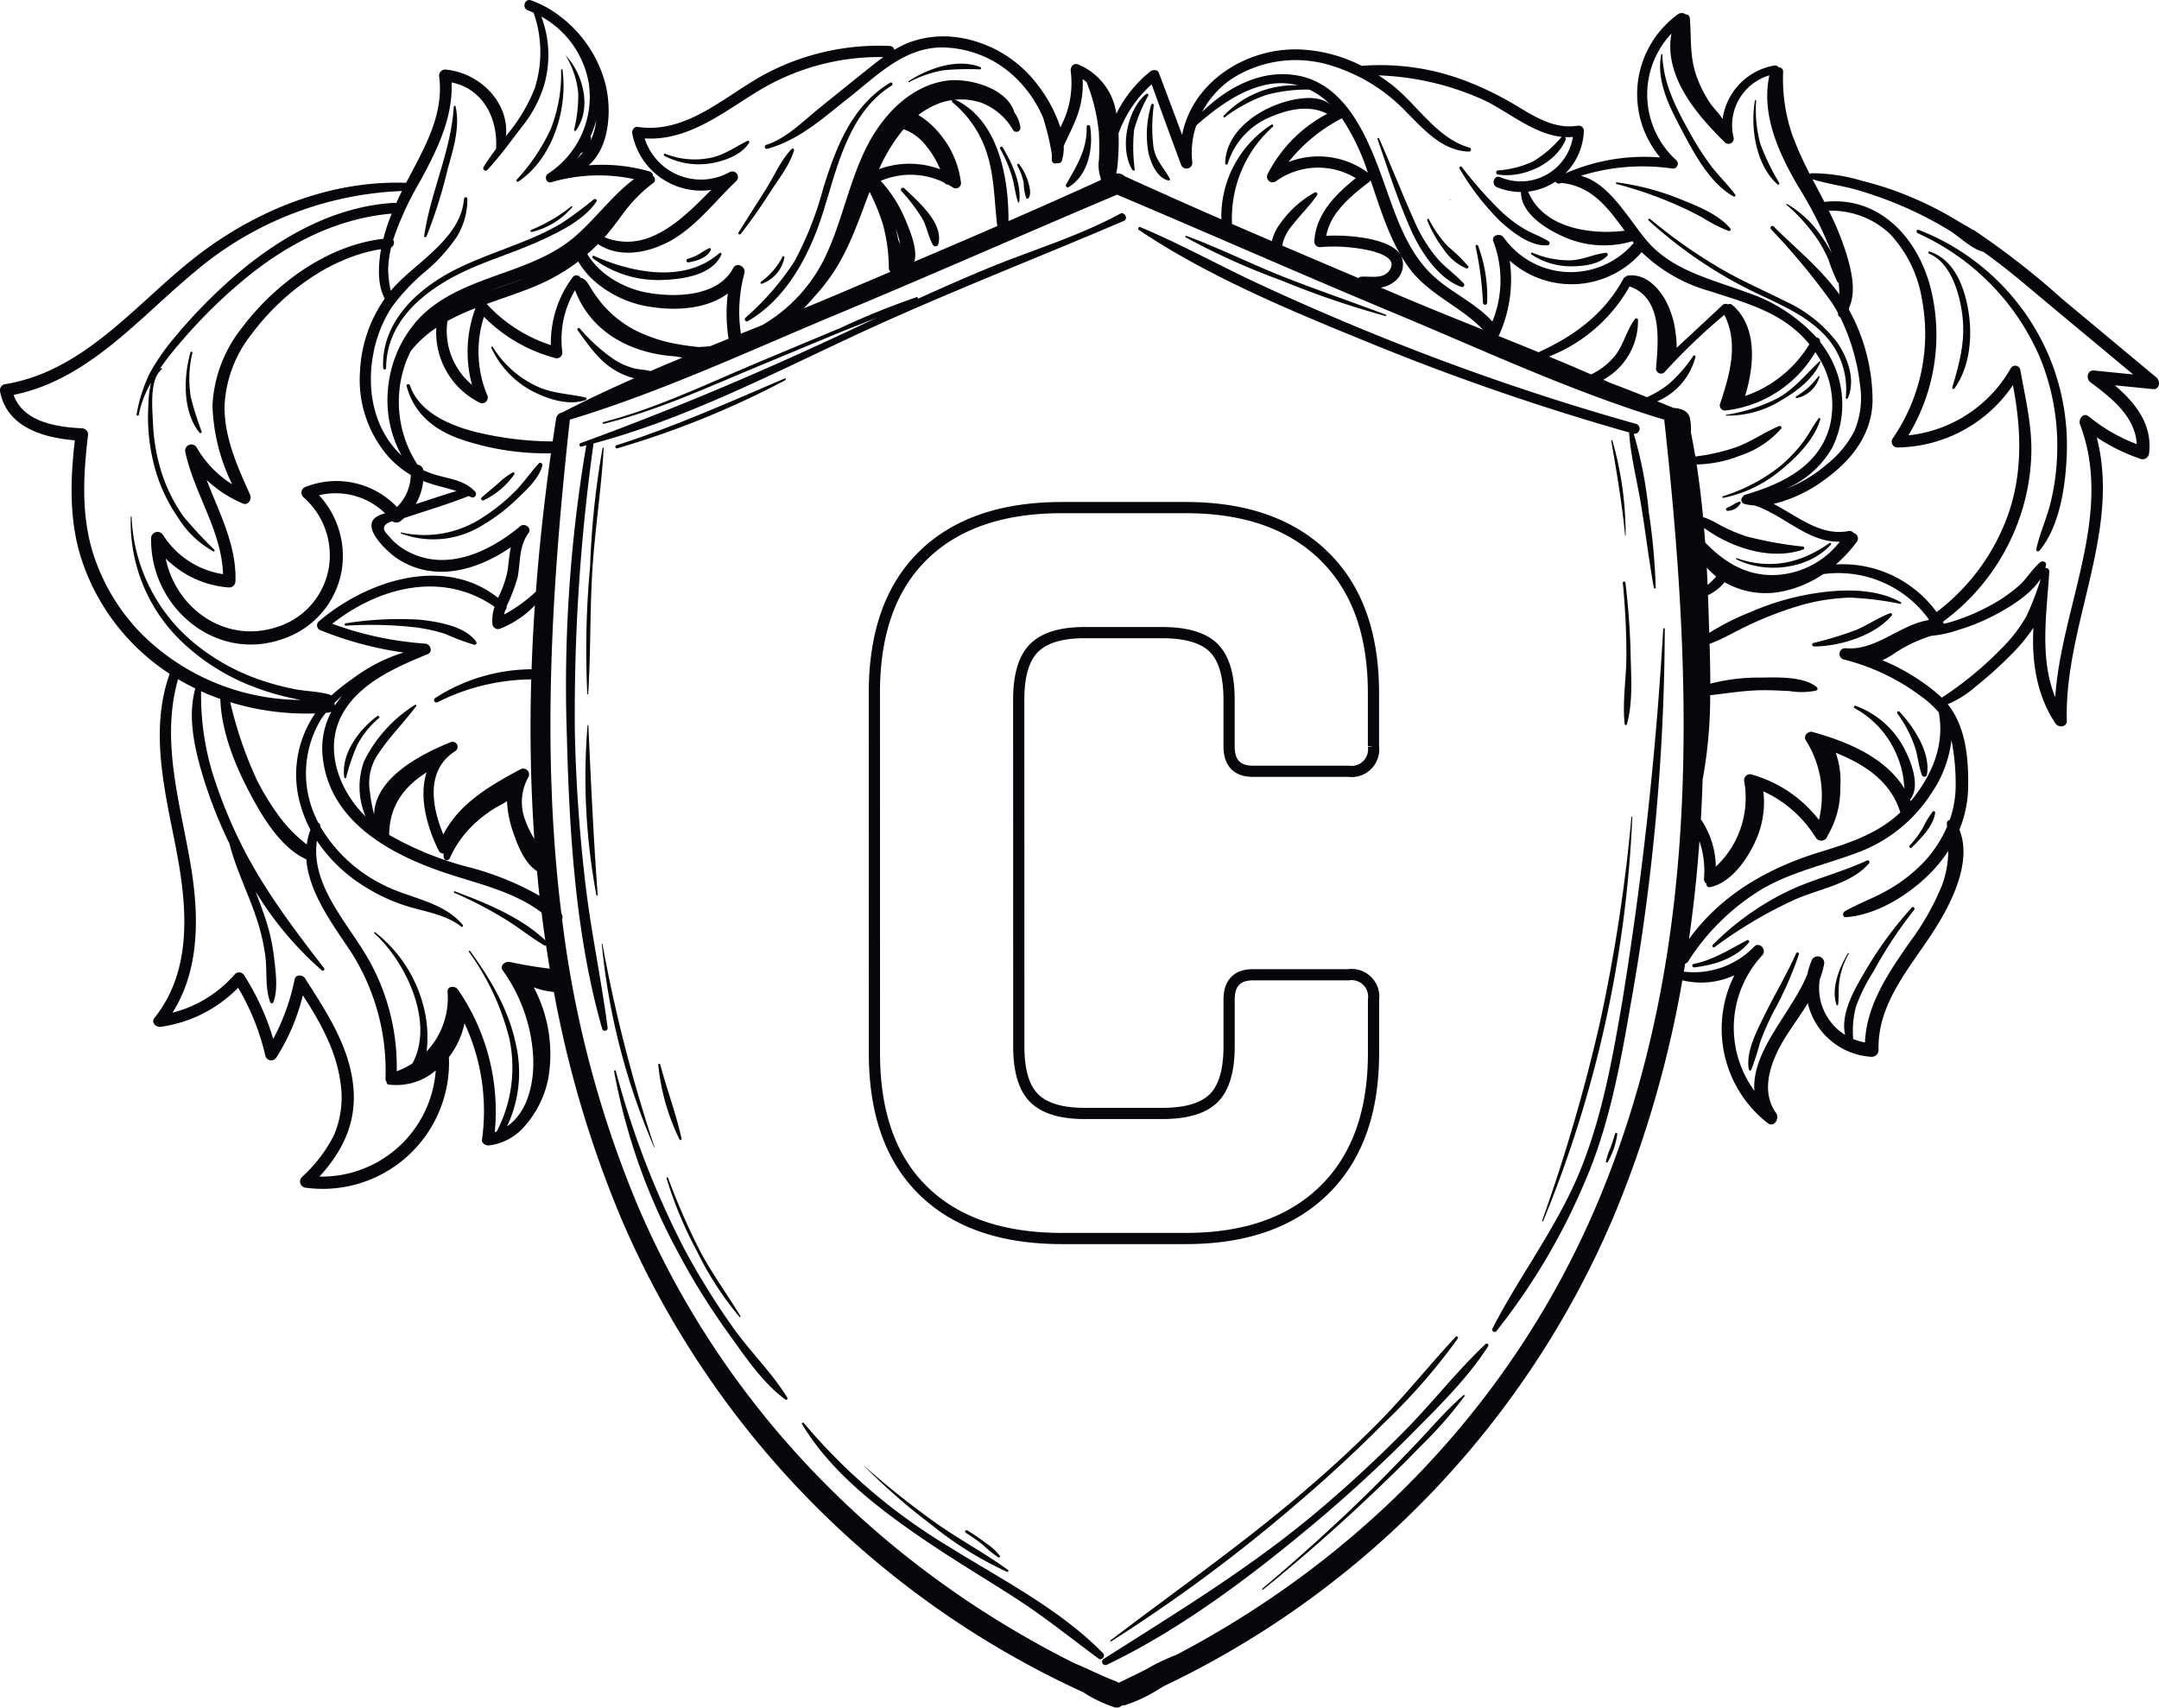 <?xml version="1.0" encoding="UTF-8"?> <svg xmlns="http://www.w3.org/2000/svg" width="260.216" height="205.831" viewBox="0 0 260.216 205.831"> <g id="Сгруппировать_2937" data-name="Сгруппировать 2937" transform="translate(-3033 1036.398)"> <path id="Контур_200" data-name="Контур 200" d="M16.682.015C11.613,2.774,5.949,4.432.627,6.636c-2.809,1.164-5.59,2.39-8.357,3.65.109-.068.044-.263-.091-.223a89.973,89.973,0,0,0-9.042,3.65q-4.872,2.044-9.746,4.077c-6.214,2.6-12.447,5.646-18.985,7.341a.1.1,0,0,0,.048.2c6.363-1.556,12.328-4.313,18.356-6.819l9.492-3.948c1.661-.691,3.374-1.331,5.066-2.016q-1.414.662-2.828,1.327C-26.28,18.969-37.084,23.57-48.322,27.655c-.253.092-.177.485.1.419.192-.047.383-.1.573-.149a173.166,173.166,0,0,0-2.34,35.1c.295,11.592,1.044,24.043,4.254,35.235a.336.336,0,0,0,.653-.156c-.751-5.769-1.981-11.459-2.664-17.244q-1.078-9.141-1.283-18.356A234.887,234.887,0,0,1-46.78,27.741a.368.368,0,0,0,0-.04c10.655-2.83,20.845-8.033,30.761-12.68C-5.11,9.906,6.073,5.612,17.14.876c.572-.245.1-1.165-.459-.861" transform="translate(3151.313 -1010.647)" fill="#06060b"></path> <path id="Контур_201" data-name="Контур 201" d="M5.219,9.865C3.4,6.9.793,4.371-1.239,1.532a88.774,88.774,0,0,1-6.026-9.72,106.181,106.181,0,0,1-8.2-21.341.1.1,0,0,0-.2.048,73.285,73.285,0,0,0,7.641,21.7A83.009,83.009,0,0,0-1.972,1.987c2.016,2.81,4.148,6.029,6.95,8.1a.171.171,0,0,0,.241-.224" transform="translate(3122.682 -877.779)" fill="#06060b"></path> <path id="Контур_202" data-name="Контур 202" d="M9.074,6.951C3.917,1.667-3.188-1.956-9.4-5.827A69.79,69.79,0,0,1-27.012-20.821a.126.126,0,0,0-.2.144C-23.528-14.544-17.373-10-11.524-6.083-8.23-3.877-4.824-1.849-1.492.3c3.5,2.258,6.685,4.83,10.026,7.3.389.288.873-.307.54-.648" transform="translate(3156.873 -844.068)" fill="#06060b"></path> <path id="Контур_203" data-name="Контур 203" d="M11.549.014c-3.5,3.3-6.5,7.186-9.9,10.611-3.525,3.554-7.214,6.951-11.068,10.147-7.886,6.539-16.436,11.707-25.04,17.188a.4.4,0,0,0,.379.711c8.945-4.3,17.294-10.607,24.88-16.949Q-3.253,16.748,2.226,11.25C5.591,7.856,9.268,4.315,11.863.275a.207.207,0,0,0-.313-.261" transform="translate(3200.503 -874.404)" fill="#06060b"></path> <path id="Контур_204" data-name="Контур 204" d="M5.149.022a434.963,434.963,0,0,1-4.917,44.8c-1.165,6.81-2.384,13.707-4.952,20.151-2.774,6.965-7.293,12.749-10.694,19.342a.291.291,0,0,0,.492.311A77.143,77.143,0,0,0-4.311,66.707c2.972-6.85,4.3-14.259,5.565-21.577A259.932,259.932,0,0,0,5.337.027.094.094,0,0,0,5.149.022" transform="translate(3228.311 -960.609)" fill="#06060b"></path> <path id="Контур_205" data-name="Контур 205" d="M15.376,8.584A50.217,50.217,0,0,0,13.562-.847a.609.609,0,0,0,.3-1.176,297.27,297.27,0,0,1-30.5-10.394c-5.181-2.092-10.314-4.3-15.375-6.669-4.646-2.177-9.162-4.682-13.9-6.662-.207-.087-.332.231-.159.347,8.665,5.819,18.948,10,28.592,13.928A293.6,293.6,0,0,0,13-1c.2,2.912.965,5.829,1.441,8.706.552,3.336.94,6.7,1.548,10.028a.113.113,0,0,0,.221-.024,75.407,75.407,0,0,0-.835-9.13" transform="translate(3216.346 -983.273)" fill="#06060b"></path> <path id="Контур_206" data-name="Контур 206" d="M.5.012A102.037,102.037,0,0,0-1,14.248a110.209,110.209,0,0,0-.339,15.385.053.053,0,0,0,.107,0c.319-4.932.195-9.894.5-14.833S.355,4.965.633.033C.637-.042.517-.064.5.012" transform="translate(3105.124 -982.397)" fill="#06060b"></path> <path id="Контур_207" data-name="Контур 207" d="M.09.012a.049.049,0,0,0-.1,0A77.082,77.082,0,0,0,1.055,20.44c.016.088.165.076.159-.016C.71,13.61.4,6.836.09.012" transform="translate(3103.823 -948.955)" fill="#06060b"></path> <path id="Контур_208" data-name="Контур 208" d="M.033.012A.067.067,0,0,0-.1.043c.66,3.8,1.292,7.562,1.672,11.408,0,.039.063.044.063,0A40.975,40.975,0,0,0,.033.012" transform="translate(3227.299 -983.305)" fill="#06060b"></path> <path id="Контур_209" data-name="Контур 209" d="M.02.007C.012-.037-.064-.03-.06.015A81.2,81.2,0,0,0,6.267,24.541c.011.023.049.008.041-.016A178.576,178.576,0,0,1,.02.007" transform="translate(3105.591 -922.613)" fill="#06060b"></path> <path id="Контур_210" data-name="Контур 210" d="M2.259,4.229C1.359,3.009.24,1.956-.673.738A34.791,34.791,0,0,1-3.215-3.239C-4.851-6.18-6.416-9.182-6.5-12.62c0-.073-.12-.1-.136-.021-.657,3.252,1.1,6.537,2.584,9.33C-2.609-.586-.729,2.909,2.06,4.467a.157.157,0,0,0,.2-.239" transform="translate(3239.861 -1017.195)" fill="#06060b"></path> <path id="Контур_211" data-name="Контур 211" d="M.78,2.5A27.711,27.711,0,0,1-1.5-2.2a15.469,15.469,0,0,1-.508-5.212c.005-.081-.129-.107-.144-.024-.572,3.248.1,7.785,2.709,10.1A.139.139,0,0,0,.78,2.5" transform="translate(3246.67 -1016.845)" fill="#06060b"></path> <path id="Контур_212" data-name="Контур 212" d="M3.444,1.387C1.978-.382-.755-1.4-2.841-2.247a31.507,31.507,0,0,0-7.394-1.916c-.111-.017-.14.168-.032.195A48.276,48.276,0,0,1-3.3-1.566C-2.135-1.067-.987-.5.132.1A17.044,17.044,0,0,0,3.253,1.693a.188.188,0,0,0,.191-.305" transform="translate(3238.099 -1010.252)" fill="#06060b"></path> <path id="Контур_213" data-name="Контур 213" d="M5.681,3.716A16.285,16.285,0,0,0-.573-1.221C-3.256-2.582-6.009-3.759-8.6-5.3a61.923,61.923,0,0,1-8.219-5.818c-.125-.105-.316.061-.191.177A53.93,53.93,0,0,0-3.222-1.806C-.711-.617,1.942.6,3.932,2.588a9.535,9.535,0,0,1,2.821,7.829c-.012.161.208.173.263.043.94-2.241-.024-4.862-1.335-6.743" transform="translate(3248.71 -998.88)" fill="#06060b"></path> <path id="Контур_214" data-name="Контур 214" d="M2.9.012C2.189.954,1.678,2.027.953,2.965a17.906,17.906,0,0,1-2.7,2.81A21.171,21.171,0,0,1-8.636,9.389a.1.1,0,0,0,.045.193A15.6,15.6,0,0,0-1.623,6.219C.249,4.711,2.45,2.486,3.112.11A.118.118,0,0,0,2.9.012" transform="translate(3249.281 -985.967)" fill="#06060b"></path> <path id="Контур_215" data-name="Контур 215" d="M0,0C-.014,0-.015.028,0,.028A.014.014,0,0,0,0,0" transform="translate(3243.615 -968.03)" fill="#06060b"></path> <path id="Контур_216" data-name="Контур 216" d="M2.822.006C-.643,2.449-4.295,3.264-8.385,1.834c-.068-.024-.119.083-.053.117C-4.937,3.773.229,3.2,2.971.216c.092-.1-.02-.3-.149-.211" transform="translate(3250.692 -970.95)" fill="#06060b"></path> <path id="Контур_217" data-name="Контур 217" d="M.4,0A2.52,2.52,0,0,0-.327.351c-.256.143-.521.272-.784.4-.209.1-.065.375.135.353A1.805,1.805,0,0,0,.554.159.126.126,0,0,0,.4,0" transform="translate(3242.245 -975.926)" fill="#06060b"></path> <path id="Контур_218" data-name="Контур 218" d="M2.828,0C1.157,1.565-.111,3.231-2.135,4.4A20.626,20.626,0,0,1-8.45,6.449a.048.048,0,0,0,.009.095,12.171,12.171,0,0,0,6.69-1.87C.077,3.613,2.116,2.084,2.941.075,2.968.01,2.876-.04,2.828,0" transform="translate(3249.475 -992.843)" fill="#06060b"></path> <path id="Контур_219" data-name="Контур 219" d="M.684.007A13.417,13.417,0,0,1-.532,1.355,11.1,11.1,0,0,1-2,2.418a.118.118,0,0,0,.083.217A3.676,3.676,0,0,0,.809.065.07.07,0,0,0,.684.007" transform="translate(3251.492 -991.045)" fill="#06060b"></path> <path id="Контур_220" data-name="Контур 220" d="M64.958,11.371Q59.227,6.6,53.5,1.818a95.1,95.1,0,0,0-10.539-8.2.857.857,0,0,0-.2-.088c-.6-.373-1.216-.7-1.705-1a42.272,42.272,0,0,0-5.565-2.854,39.383,39.383,0,0,0-5.971-1.994,21.117,21.117,0,0,0-6.113-.925.349.349,0,0,0-.224.095,40.884,40.884,0,0,1-2.062-4.578,20.728,20.728,0,0,1-1.152-7.766A.5.5,0,0,0,19.444-26a.568.568,0,0,0-.551-.227,7.605,7.605,0,0,0-6.221,6.449c-.421-.7-1.059-1.265-1.524-1.952a14.281,14.281,0,0,1-1.632-3.258c-.825-2.35-.6-4.569-.792-6.982a.5.5,0,0,0-.507-.425.783.783,0,0,0-.88-.043A11.88,11.88,0,0,0,5.152-15.144a23.616,23.616,0,0,0-11.42,1.916,7.685,7.685,0,0,0,2.22-5.12.628.628,0,0,0-.763-.62c-2.656.407-4.861-.915-7.055-2.228A38.547,38.547,0,0,0-17.6-24.1a28.872,28.872,0,0,0-13.227-2.09,18.122,18.122,0,0,0-7.517-1.978c-6.553-.2-12.908,4.012-14.125,10.3q-1.392-3.742-2.806-7.478c-.16-.423-.729-.4-1.019-.172a14.865,14.865,0,0,0-4.1,5.113,7.566,7.566,0,0,0-4.642-5.969c-.528-.192-.928.335-.863.809a11.243,11.243,0,0,1-.985,6.254q-.124.278-.251.553a17.44,17.44,0,0,0-2.92-5.364,14.734,14.734,0,0,0-9.176-5.456,12.041,12.041,0,0,0-6.121.564,11.542,11.542,0,0,0-1.792.887.629.629,0,0,0-.607-.461,29.215,29.215,0,0,0-14.98,3.392c-4.841,2.6-9.412,7.251-15.36,6.366-.439-.065-.721.435-.651.8a8.446,8.446,0,0,0,9.523,6.79c-3.557,3.589-7.679,7.747-12.863,5.717.868-.987,1.633-2.048,2.418-3.105a17.6,17.6,0,0,1,3.51-3.485.5.5,0,0,0-.076-.783.626.626,0,0,0-.465-.576A20.757,20.757,0,0,0-124-14.2c2.612-2.22,2.8-6.955,1.981-9.958a14.971,14.971,0,0,0-5.334-7.933,12.352,12.352,0,0,0-3.592-1.993c-.772-.271-1.128.929-.368,1.212.229.085.455.179.677.277a14.291,14.291,0,0,1,.119,9.17,20.662,20.662,0,0,1-3.445,5.689c.389-4.069-3.2-7.658-7.325-8.007a.731.731,0,0,0-.721.888c.585,4.682-1.9,8.75-3.989,12.764-8.77-.305-17.386,3.032-24.382,8.186-7.721,5.689-13.975,14.489-24.019,16.1a.74.74,0,0,0-.54.877c.839,4.3,5.184,5.562,9.011,5.877-.545,4.7-.7,9.526.728,14.1a26.129,26.129,0,0,0,5.975,10.116A26.509,26.509,0,0,0-174.5,47.1c-2.429,6.83-.595,14.037.739,20.894,1.347,6.918,2.122,14.717-2.584,20.6-.424.528.221,1.129.753,1.055a16.2,16.2,0,0,0,9.348-4.712,28.832,28.832,0,0,1,3.281,8.206.731.731,0,0,0,1.315.22,24.954,24.954,0,0,0,3.2-7.511c2.076,3.18,3.976,6.586,4.516,10.375a11.638,11.638,0,0,1-.8,6.561,17.641,17.641,0,0,1-3.825,4.968.753.753,0,0,0,.485,1.289A15.227,15.227,0,0,0-140.839,93.3a9.951,9.951,0,0,0,1.878-4.086,24.978,24.978,0,0,1,2.109,14.011c-.067.5.473.767.879.713a6.692,6.692,0,0,0,4.072-2.105,12.249,12.249,0,0,0,3.025-5.9,17.236,17.236,0,0,0-1.735-11.043,9.153,9.153,0,0,0,2.342.549.53.53,0,0,0,.08,0,131.865,131.865,0,0,0,8.073,27.206,110.5,110.5,0,0,0,55.5,57.107,1.019,1.019,0,0,0,.132.044,16.708,16.708,0,0,0,3.746,1.839.97.97,0,0,0,1.057-.211.768.768,0,0,0,.356-.02,17.888,17.888,0,0,0,4.008-1.893c.207-.124.427-.253.647-.389A110.54,110.54,0,0,0-.513,112.643a132.554,132.554,0,0,0,8.334-28.6,9.566,9.566,0,0,0,6.273-.612,14.4,14.4,0,0,0,4,17.813c.779.612,1.488-.553,1.015-1.217-2.08-2.918-.38-6.794,1.333-9.44.821-1.269,1.715-2.5,2.5-3.788a8.383,8.383,0,0,0,7.689,6.463.824.824,0,0,0,.839-.8C31.308,87,35.017,82.807,37.849,78.5c2.156-3.278,5.013-8.557,3.364-12.618a13.985,13.985,0,0,0,1.051-5.006c.071-3.533-.249-7.354-2.461-10.122a12.052,12.052,0,0,0,3.342-2.1A48.49,48.49,0,0,0,47.828,44.4a21.712,21.712,0,0,0,2.308-2.849c-.228,4.054.385,8.135,2.654,11.526.368.549,1.391.472,1.369-.323-.317-11.5,6.569-22.765,3.605-34.164A22.58,22.58,0,0,0,63.092,21.2a.77.77,0,0,0,.98-.707c.425-3.474-1.661-6.067-4.126-8.173l4.585.457c.84.084.939-.983.428-1.408M6.676-13.8a.592.592,0,0,0,.447-.985,10.7,10.7,0,0,1-.613-15.3c-.945,5.066,2.946,9.7,6.434,13.116A.626.626,0,0,0,14-17.539a6.265,6.265,0,0,1,4.306-7.5c-.985,4.706,1.057,9.2,3.4,13.259a48.394,48.394,0,0,1,4.128,8.17,17.956,17.956,0,0,0-1.189-1.94,12.78,12.78,0,0,0-4.206-3.992c-.057-.032-.131.043-.077.092a21.4,21.4,0,0,1,3.874,4.357,17.511,17.511,0,0,1,1.193,2.248A22.651,22.651,0,0,0,26.522-.113a.126.126,0,0,0,.131.06,14.182,14.182,0,0,1,.095,1.417c-2.2-3.085-5.257-5.523-7.909-8.19a.235.235,0,0,0-.344.319A81.346,81.346,0,0,1,25.83,2.344c.271.412.524.841.763,1.283a.459.459,0,0,0,.264.5,24.938,24.938,0,0,1,2.376,8.125,10.314,10.314,0,0,1-.655,5.526,12.25,12.25,0,0,1-3.356,4.072A16.675,16.675,0,0,1,20.8,24.6c-.156.065-.312.123-.468.176a11.751,11.751,0,0,0,5.545-4.914,11.838,11.838,0,0,0-.647-11.619,14.161,14.161,0,0,0-.809-1.163.474.474,0,0,0-.437-.539,19.819,19.819,0,0,0-8.43-5.434C11.475-.416,6.892-1.449,3.838-4.778,1.584-7.238-.81-12.029-4.41-12.933A24.909,24.909,0,0,1,6.676-13.8M33.726,19.811A17.049,17.049,0,0,0,47.665,12.3c1,5.2,1.207,10.491-.569,15.564a25.414,25.414,0,0,1-8.63,11.787A14.045,14.045,0,0,0,26.33,33.909a16.58,16.58,0,0,0,2.522-2.732.665.665,0,0,0-.385-1.049.6.6,0,0,0-.6-.245c-3.362.657-6.1-1.741-9.051-3.268a17.134,17.134,0,0,0,6.231-2.974c3.174-2.314,5.585-5.337,5.7-9.4A22.858,22.858,0,0,0,27.891,3.187c.031-.127.057-.252.084-.379,0-.009.011-.016.015-.025.825-1.989.128-4.641-.488-6.606a34.2,34.2,0,0,0-2.029-4.9,10.275,10.275,0,0,1,7.37,2.794A15.032,15.032,0,0,1,36.715,2.05a22.217,22.217,0,0,1-3.558,16.7.7.7,0,0,0,.569,1.065M27.235,45.355a26.276,26.276,0,0,1,9.6,4.629,11.993,11.993,0,0,1,1.892,1.763c.736,4-.831,7.591-3.377,10.7-.025-.064-.053-.127-.08-.189l.005,0c1.392-1.724-.068-5.134-1.039-6.749a10.8,10.8,0,0,0-5.545-4.561.157.157,0,0,0-.128.281A11.4,11.4,0,0,1,33.35,56.2a11.687,11.687,0,0,1,1.065,3.185c.088.491.113,1.036.187,1.564-2.3-3.784-6.909-5.681-11.08-6.842-.544-.151-1.164.465-.821,1a12.473,12.473,0,0,1,1.583,9.6,15.574,15.574,0,0,0-8.117-5.477.712.712,0,0,0-.889.836,11.339,11.339,0,0,1-3.425,10.274,10.374,10.374,0,0,0-1.8-5.7q.138-2.392.213-4.789a56.315,56.315,0,0,0,.912-10.178c2.058-.225,4.085-.569,6.171-.6,1.136-.016,2.265.047,3.4.105a8.815,8.815,0,0,0,3.181-.055A.243.243,0,0,0,24,48.683c-1.584-1.289-4.7-1.156-6.611-1.136a23.917,23.917,0,0,0-6.2.732c0-1.613-.039-3.218-.085-4.8,1.584-.557,3.093-1.5,4.61-2.2a44.07,44.07,0,0,1,6.071-2.353,23.886,23.886,0,0,1,6.242-1.011,36.948,36.948,0,0,1,6.062.749c.108.016.151-.151.061-.2-3.465-1.954-8.4-1.543-12.143-.741a31.6,31.6,0,0,0-6.027,1.954,29.312,29.312,0,0,0-4.918,2.488c-.031-.953-.061-1.9-.089-2.822-.017-.576-.041-1.155-.063-1.733l.025-.008a5.653,5.653,0,0,0,1.978-1.551,9.915,9.915,0,0,0,6.351,1.221A13.522,13.522,0,0,0,24.8,35.076,13.469,13.469,0,0,1,37.507,40.5a.534.534,0,0,0-.019.121c-3.532.587-6.351,3.74-10.035,3.386a.691.691,0,0,0-.219,1.347M9.138,8.777a17.435,17.435,0,0,1-2.9,3.342A11.868,11.868,0,0,1,3.553,13.75C2.1,13.166.64,12.586-.821,12.049c-.3-.135-.595-.265-.893-.4A8.054,8.054,0,0,0,2.471,4.4c-.02-.188-.272-.181-.363-.061C1.143,5.617.771,7.281-.174,8.6a8.414,8.414,0,0,1-3,2.41Q-5.7,9.905-8.252,8.85A19.16,19.16,0,0,0,1.459.4c4,1.387,3.469,6.5,3.188,9.9a.607.607,0,0,0,1.009.457,72.731,72.731,0,0,1,7.226-6.929c1.753,3.426.657,7.23-.523,10.743a.621.621,0,0,0,.728.776A14.441,14.441,0,0,0,23.846,8.328a10.972,10.972,0,0,1,1.826,8.566c-1.127,5.05-5.722,7.286-10.27,8.614a.511.511,0,0,0-.293.247.5.5,0,0,0,.224.871,6.505,6.505,0,0,0,1.223.181c3.552,1.2,6.41,4.453,10.24,4.366a10.4,10.4,0,0,1-8.13,4.021c-3.358,0-5.874-1.657-8.089-3.916-.041-.588-.092-1.177-.141-1.765,3.322,2.412,8.047,3.956,11.94,2.6a.183.183,0,0,0-.037-.36,44.393,44.393,0,0,1-6.849-1.24,20.319,20.319,0,0,1-3.338-1.465,9.952,9.952,0,0,0-1.833-.844c-.2-2.124-.453-4.241-.78-6.343a15.058,15.058,0,0,0,5.246-1.067,11.34,11.34,0,0,0,4.953-3.258c.133-.183-.1-.369-.275-.3-1.817.772-3.4,1.925-5.292,2.59A23.9,23.9,0,0,1,9.386,20.9c-.164-.975-.34-1.946-.537-2.913a5.978,5.978,0,0,0-.145-1.82c-.235-.785-1.081-1.064-1.934-1.12q-.982-.4-1.974-.8A7.967,7.967,0,0,0,9.4,8.9a.149.149,0,0,0-.267-.123M-12.981-2.707a11.175,11.175,0,0,0,15.9-1.024A19.208,19.208,0,0,0,11.174.979C14.871,2.194,18.728,3.2,21.7,5.871a13.656,13.656,0,0,1,1.431,1.5,14.616,14.616,0,0,1-7.75,6.235c1.108-3.572,1.547-8.357-1.565-10.992a.439.439,0,0,0-.5-.043.551.551,0,0,0-.636.064C10.835,4.356,8.991,6.088,7.13,7.8a9.312,9.312,0,0,0-.112-1.705A11.146,11.146,0,0,0,5.849,2.179c-.9-1.693-2.6-3.425-4.682-3.064a.254.254,0,0,0-.181.124.461.461,0,0,0-.256.209C-1.572,3.721-5.233,6.386-9.51,8.332q-2.41-.99-4.829-1.961a.867.867,0,0,0,.112-.187,16.31,16.31,0,0,0,1.245-8.891M11.9,35.364a7.435,7.435,0,0,1-1.036,1.012c-.031-.695-.067-1.389-.1-2.085A8.41,8.41,0,0,0,11.9,35.364M9.881,67.281a11.031,11.031,0,0,1,.549,4.53.678.678,0,0,0,.312.591.33.33,0,0,0,.393.407c2.357-.429,4.269-3.029,5.254-5.042a11.313,11.313,0,0,0,1.2-6.5,14.514,14.514,0,0,1,6.3,5.554.779.779,0,0,0,1.413-.139c.009-.025.016-.051.025-.076A10.99,10.99,0,0,0,26.855,60.7a9.971,9.971,0,0,0-.545-4.09c3.378,1.377,6.5,3.308,7.725,7.015a.859.859,0,0,0,.072.163c-2.7,2.568-6.133,3.7-9.723,4.8-6.267,1.916-11.942,5.178-15.767,10.49q.844-5.867,1.264-11.8M.869-6.312c-4.218.513-9.835-.344-11.636-4.716a7.519,7.519,0,0,0,3.308-1.216.427.427,0,0,0,.557.215l.132-.053c3.744.4,5.643,3.053,7.639,5.77m-47.4-18.282a14.273,14.273,0,0,1,11.308-1.836,20.971,20.971,0,0,1,9.751,5.778c2.137,2.134,4.322,4.7,7.581,4.8a.244.244,0,0,0,.077-.475c-3.984-1.108-6.33-5.253-9.49-7.667-.481-.368-.981-.715-1.492-1.044a33.457,33.457,0,0,1,12.683,2.968c2.95,1.411,6.015,4.1,9.4,4.442a.251.251,0,0,0-.041.028,13.867,13.867,0,0,1-3.37,2.906,11.8,11.8,0,0,1-4.308,1.111.253.253,0,0,0-.015.485c3.018.524,6.986-1.272,8.2-4.182a.265.265,0,0,0-.1-.321,6.646,6.646,0,0,0,.976-.023,6.356,6.356,0,0,1-8.769,4.852c-.764-.305-1.127.913-.372,1.22a7.647,7.647,0,0,0,2.885.571c-.027,2.545,2.936,4.4,4.973,5.314a11.879,11.879,0,0,0,8.463.613l.157.2A9.924,9.924,0,0,1-13.711-5.5c-.391-.564-1.529-.313-1.247.472a13.18,13.18,0,0,1-.117,9.658c-2.172-2.4-5.309-3.608-7.579-5.937-2.446-2.509-3.737-5.883-4.893-9.128-2.121-5.959-4.806-14.483-12.446-14.744-3.85-.132-7.362,1.914-10.067,4.548a11.184,11.184,0,0,1,3.528-3.964M-26.065-3.257c-.652-1.275-2.578-1.8-3.836-2.077A21.673,21.673,0,0,0-35.1-5.7c.515-2.825,3-4.813,5.177-6.5a.549.549,0,0,0,.163-.209c.028.081.056.164.084.244,1.219,3.546,2.3,7.239,4.541,10.306,2.37,3.249,6.245,4.658,8.933,7.479-3.468-1.395-6.929-2.788-10.34-4.238q-.99-.422-1.982-.841a3.533,3.533,0,0,0,1.639-.721,2.565,2.565,0,0,0,.825-3.074m-4.013-10.055A10.019,10.019,0,0,0-39.644-14.6a19.839,19.839,0,0,1,6.435-5.264,26.748,26.748,0,0,1,3.13,6.55m-30.148-1.183a27.666,27.666,0,0,0,.092-3.541,14.486,14.486,0,0,1,3.993-5.917q1.754,4.858,3.549,9.7a.7.7,0,0,0,1.351-.321,10.142,10.142,0,0,1,.48-4.43c3.293-2.922,7.789-6.031,12.251-4.832a11.675,11.675,0,0,0-8.955,3.676c-.073.083.016.252.124.175a18.57,18.57,0,0,1,4.952-2.676,18.8,18.8,0,0,1,5.245-.665,8.356,8.356,0,0,1,.749.4,9.807,9.807,0,0,1,1.805,1.421c-1.731-1.512-5.2-.576-7.051.225-2.758,1.191-5.589,3.608-5.635,6.843a.157.157,0,0,0,.305.049A8.921,8.921,0,0,1-41.98-19.96c2.292-1,4.789-1.568,7-.448a16.8,16.8,0,0,0-7.169,7.241.678.678,0,0,0,1.028.856,8.74,8.74,0,0,1,9.583-.34c-2.453,1.97-4.812,4.313-5,7.627a.677.677,0,0,0,.655.689A20.127,20.127,0,0,1-29.6-3.87c1.035.3,3.138.927,2.093,2.377-.741,1.028-2.269.659-3.333.713a.625.625,0,0,0-.395.168q-4.58-1.944-9.151-3.9c.019-.139.039-.283.076-.443a5.86,5.86,0,0,1,1.245-2.169c.923-1.179,2.032-2.249,2.868-3.488a.223.223,0,0,0-.291-.315,12.541,12.541,0,0,0-4.2,3.813,5.494,5.494,0,0,0-.961,2.056q-2.4-1.034-4.806-2.07a14.792,14.792,0,0,1,4.928-11.727c.123-.113-.025-.337-.175-.245A13.163,13.163,0,0,0-47.739-7.687q-5.851-2.554-11.659-5.2a1.188,1.188,0,0,0-.916-.328.9.9,0,0,0-.1,0,8.841,8.841,0,0,0,.192-1.281M-114.309-5c3.23-1.745,5.469-4.81,8.093-7.29A.679.679,0,0,0-107-13.384a7.11,7.11,0,0,1-10.247-4.058c5.109.328,9.274-2.992,13.44-5.563a28.192,28.192,0,0,1,15.324-4.241c-.661.48-1.3.992-1.936,1.5q-2.922,2.338-5.827,4.693c-1.912,1.548-3.946,3.629-6.335,4.382-.3.095-.2.567.115.481,3.856-1.06,6.7-3.689,9.783-6.117,3.336-2.626,6.6-6.015,11.122-6.1a12.957,12.957,0,0,1,9.691,4.348,14.432,14.432,0,0,1,2.641,4.113,30.764,30.764,0,0,1,1.064,4.462,5.07,5.07,0,0,0,0,.7.4.4,0,0,0,.6.316.488.488,0,0,0,.624-.345,5.318,5.318,0,0,0,.2-1.7c.529-1.207,1.151-2.369,1.613-3.612a11.123,11.123,0,0,0,.669-4.46,4.508,4.508,0,0,1,.479.368,22.219,22.219,0,0,1,1.479,6.094c.056,1.044.053,2.092.017,3.136a5.035,5.035,0,0,0,.228,2.422c-.017.053-.033.105-.052.159q-5.523,2.516-11.091,4.934c.04-5.237-1.22-12.206-6.427-14.637a7.839,7.839,0,0,1,3.05.333,7.441,7.441,0,0,1,3.918,3.3.484.484,0,0,0,.893-.339,4.131,4.131,0,0,0-.732-1.781c-.871-2.924-5.451-4.145-8.054-3.816-4.29.54-7.6,3.946-9.535,7.6-2.382,4.5-3.156,9.632-5.45,14.161a19.043,19.043,0,0,1-7.331,7.709l-2.58,1.037a17.575,17.575,0,0,1,.425-7.29c.212-.783-.941-1.4-1.353-.62-1.76,3.326-6.538,3.538-9.79,3.057a11.883,11.883,0,0,1-5.4-2.158,10.108,10.108,0,0,1-1.972-1.948c-.163-.211-.295-.427-.429-.628.447-.385.875-.793,1.291-1.215,2.564,1.713,5.967,1.1,8.555-.3M-85.82-7.632A16.142,16.142,0,0,0-88.8-12.326a9.211,9.211,0,0,1,7.65.205.6.6,0,0,0,.479.251c.2.113.4.231.595.36a.635.635,0,0,0,.945-.675,11.325,11.325,0,0,0-2.829-6.133,9.631,9.631,0,0,0-2.3-1.946,9.394,9.394,0,0,1,2.641-1.453,7.4,7.4,0,0,1,1.433-.339.2.2,0,0,0,.025.256,13.032,13.032,0,0,1,4.2,6.266c.887,2.837.853,5.743,1.213,8.657q-4.992,2.168-10,4.293c.464-1.451-.568-3.826-1.068-5.048m-.617,3c-.064-.157-.129-.313-.2-.461a.225.225,0,0,0-.044-.06c-.083-.468-.181-.936-.3-1.4a15.287,15.287,0,0,1,.543,1.921m-1.187,3.268L-94.082,1.38q-1.988.844-4,1.664c.4-.4.785-.823,1.153-1.259A24.5,24.5,0,0,0-94.878-.738C-92.669-3.854-91.493-7.471-90.137-11a25.352,25.352,0,0,1,1.571,3.808,20.356,20.356,0,0,1,.747,5.346.7.7,0,0,0,.2.484m-1.383-12.371a20.689,20.689,0,0,1,2.96-4.818,5.92,5.92,0,0,1,2.724,2.014,11.134,11.134,0,0,1,1.684,2.817,10.588,10.588,0,0,0-7.367-.013m-36.309,19.44c1.3,1.764,2.494,3.6,4.418,4.756a8.536,8.536,0,0,0,2.38,1.005c-2.933,1.3-5.83,2.657-8.663,4.12a.887.887,0,0,0-.744.743q-.214,1.374-.415,2.753a40.368,40.368,0,0,1-9.426-1.175c-3.028-.8-6.675-2.336-7.773-5.571-.083-.244-.467-.164-.4.093.893,3.3,3.285,5.248,6.445,6.366a31.9,31.9,0,0,0,10.946,1.717c-.775,5.5-1.392,11.071-1.813,16.673a18.431,18.431,0,0,1-3.825,2.758c.033-.172.079-.341.128-.511a.547.547,0,0,0,.164-.488,21.477,21.477,0,0,0,1.348-3.549c.316-1.8.149-3.717,1.288-5.254.46-.623-.455-1.288-1-.833-3.617,3.01-8.637,5.43-13.26,3.184a7.557,7.557,0,0,1-2.465-1.877c-.428-.5-1.091-1.029-.389-1.588a2.24,2.24,0,0,1,.705-.329.822.822,0,0,0,1.02-.035c.147-.112.287-.231.423-.351,2.592-.863,5.232-1.648,7.773-2.65.079.039.156.077.233.12a.423.423,0,0,0,.535-.641c-1.18-1.3-2.873-1.517-4.489-1.957a11.057,11.057,0,0,1-1.752-.64.8.8,0,0,0-.7-.656,13.847,13.847,0,0,1-1.74-11.332,12.316,12.316,0,0,1,.937-2.39,13.356,13.356,0,0,1,3.061-2.782,9.458,9.458,0,0,0,5.178,9,.681.681,0,0,0,.956-.888,13.688,13.688,0,0,1-.391-9.438,18.9,18.9,0,0,0,8.589,4.973.68.68,0,0,0,.847-.8A11.6,11.6,0,0,1-125.638.848c1.938,5.178,6.886,7.659,12.107,7.985q.418.076.837.143-1.94.806-3.868,1.635c-.641-.187-1.325-.177-1.984-.344a8.334,8.334,0,0,1-2.564-1.187,21.464,21.464,0,0,1-3.952-3.61c-.153-.171-.384.061-.255.236m-19.6,45.125a16.778,16.778,0,0,0-6.149,6.8,9.042,9.042,0,0,0,.183,6.659c-.127-.124-.252-.249-.375-.379-3.053-3.225-4.7-8.174-2.269-12.235,2.157-3.6,6.425-5.424,10.14-6.957.661-.273.313-1.219-.3-1.263a40.437,40.437,0,0,1-11.216-2.394c5.713-4.465,13.3-6.393,19.568-2.046a5.03,5.03,0,0,0-.265,2.008.683.683,0,0,0,.987.611,11.741,11.741,0,0,0,4.13-2.794q-.262,3.846-.393,7.707a21.68,21.68,0,0,0-11.616,3.464.291.291,0,0,0,.273.513,25.543,25.543,0,0,1,11.3-2.757c-.18,6.414-.073,12.841.376,19.232a11.873,11.873,0,0,1-1.153-2.409,6.117,6.117,0,0,1,.421-5.016.7.7,0,0,0-.912-.983c-3.65,1.944-7.43,4.128-9.323,7.869-1.419-3.388-2.134-7.775,1.416-10.031a.611.611,0,0,0-.575-1.077c-3.624,1.46-9.086,4.318-9.186,8.7a18.079,18.079,0,0,1-.509-2.776,6.137,6.137,0,0,1,.989-4.5c1.356-2.088,3.125-3.806,4.594-5.791.065-.088-.051-.205-.143-.153m-9.712-.228c.3-.3.609-.6.932-.876a11.359,11.359,0,0,0-.9,1.211.9.9,0,0,0-.035-.335m6.6,15.833c.039-3.442,1.809-5.763,4.509-7.462-.959,2.968.049,6.6,1.463,9.44a.6.6,0,0,0,.587.337,3.041,3.041,0,0,0,.007.427.384.384,0,0,0,.747.121,12.652,12.652,0,0,1,3.165-4.316,15.742,15.742,0,0,1,2.118-1.609c.528-.336,1.111-.576,1.605-.944a13.052,13.052,0,0,0,.739,3.756c.54,1.575,1.368,3.694,2.8,4.644a.445.445,0,0,0,.075.04c.091.992.188,1.985.3,2.976a35.043,35.043,0,0,0-8.762-3.508,38.811,38.811,0,0,1-9.361-3.83c0-.024.007-.047.007-.072m-10.391-40.68a9.3,9.3,0,0,1,3.126,8.478,9.055,9.055,0,0,1-6.334,7.242c-6.235,2.013-12.13-2.325-13.335-8.281a12,12,0,0,0,7.631,3.492.765.765,0,0,0,.775-.736c.148-4.39-1.951-8.225-3.466-12.223a14.541,14.541,0,0,0,4.368,2.84c.64.271,1.1-.531.867-1.055-1.532-3.393-3.149-6.963-3.08-10.767a15.041,15.041,0,0,1,3.257-8.6c3.63-4.885,9.446-9.283,15.6-10.239,0,.007,0,.015-.005.021-.308,1.787-.489,4.257.459,5.929a16.589,16.589,0,0,0-2.986,8.781A14.089,14.089,0,0,0-148,21.069a11.668,11.668,0,0,0,2.562,2.052A5.545,5.545,0,0,1-147.1,26.99a10.089,10.089,0,0,0-11.128-2.38.735.735,0,0,0-.193,1.145m13.58.879a6.919,6.919,0,0,0,.908-2.774c1.315.521,2.684.773,4.01,1.208-1.517.443-3.017.959-4.52,1.439Zm6.787-14.367a8.509,8.509,0,0,1-2.966-7.7,28.569,28.569,0,0,1,3.384-1.552,15.036,15.036,0,0,0-.417,9.252m24.794-4.909a18.141,18.141,0,0,1-5.254-1.74,13.448,13.448,0,0,1-3.852-3.1A17.805,17.805,0,0,1-123.856.4c-.3-.472-.489-.856-1.039-1.024a.183.183,0,0,0-.072,0,.559.559,0,0,0-.967-.071,13.246,13.246,0,0,0-2.62,8.171,18.088,18.088,0,0,1-7.73-4.965c2.082-.757,4.212-1.435,6.19-2.286A23.309,23.309,0,0,0-125.256-2.6,10.06,10.06,0,0,0-122.727.232a13.253,13.253,0,0,0,6.458,2.67c2.988.44,6.591.188,9.044-1.655a19.715,19.715,0,0,0,.088,5.45.019.019,0,0,1,0,.008c-.741.3-1.483.6-2.222.9q-.684.07-1.367.1c-.849-.084-1.7-.192-2.536-.349m-22.9-6.351c1.484-.556,3-1.052,4.481-1.609-.112.044-.223.089-.335.132-1.3.495-2.714.964-4.146,1.477m13.084-20.639a8.684,8.684,0,0,1-.143.869,7.15,7.15,0,0,1-.532,1.56,2.14,2.14,0,0,0,.037-.335.255.255,0,0,0-.055-.163,12.672,12.672,0,0,0,.692-1.932M-144.3-12.3c2.013-3.725,3.961-7.6,3.78-11.89,3.745.753,5.609,4.278,5.359,8.018-.532.711-1.045,1.431-1.5,2.18-.163.268.207.608.436.364,1.5-1.592,2.786-3.4,4.118-5.13a15.109,15.109,0,0,0,2.648-4.806,13.021,13.021,0,0,0-.249-8.567,11.386,11.386,0,0,1,5.717,8,11.061,11.061,0,0,1-4.893,10.935c-.5.32-.255,1.217.389,1.032a20.406,20.406,0,0,1,9.964-.373c-2.581,1.946-4.5,4.594-6.918,6.753-2.954,2.637-6.739,3.789-10.386,5.118-3.226,1.179-6.521,2.573-8.855,5.193a14.383,14.383,0,0,0-3.5,8.335,13.845,13.845,0,0,0,1.64,7.913c-.088-.083-.177-.16-.263-.247-3.06-3.07-3.92-7.555-3.188-11.723a15.588,15.588,0,0,1,2.25-5.87,24.319,24.319,0,0,1,4.178-4.424,20.746,20.746,0,0,0,3.588-3.946,8.567,8.567,0,0,0,1.371-4.71.2.2,0,0,0-.408-.011c-.347,4.47-5.113,7.279-7.951,10.128-.308.308-.6.631-.873.961a13.208,13.208,0,0,1-.319-2.589,12.758,12.758,0,0,1,.359-2.64.665.665,0,0,0,.247-.928A37.574,37.574,0,0,1-144.3-12.3m19.64-3.49a9.282,9.282,0,0,1-.749.8c.18-.229.349-.465.513-.707a1.05,1.05,0,0,0,.236-.089m-53.4,57.884a24.45,24.45,0,0,1-5.762-9.826c-1.349-4.561-1.068-9.334-.507-14a.76.76,0,0,0-.732-.771c-3.1-.144-7.1-.775-8.247-4.028,8.99-1.813,15.059-9.219,21.818-14.82A41.044,41.044,0,0,1-146.5-11.1c-.1.207-.2.412-.3.619q-.2.418-.389.84a.618.618,0,0,0-.256-.036c-7.01.409-13.377,3.917-18.664,8.35a62.16,62.16,0,0,0-7.719,7.785,26.607,26.607,0,0,0-3.058,4.38,18.192,18.192,0,0,0-1.591,4.978c-.036.165.221.24.251.076a12.43,12.43,0,0,1,1.481-3.877,12.828,12.828,0,0,0-.316,2.67,23.227,23.227,0,0,0,.781,7.611,19.772,19.772,0,0,0,2.822,6.015,11.61,11.61,0,0,0,4.237,4.033c.112.051.189-.112.12-.192a53.1,53.1,0,0,1-3.7-3.981,19.314,19.314,0,0,1-2.648-5.268,22.941,22.941,0,0,1-1.063-6.1c-.071-1.748-.436-5.2,1.057-6.419.073-.061-.017-.192-.1-.139-.057.037-.108.079-.16.117a41.191,41.191,0,0,1,2.829-3.573A63.158,63.158,0,0,1-165.753-.25c5.188-4.337,11.214-7.538,18.02-8.127a23.233,23.233,0,0,0-1.009,3.037c-6.751.767-13.049,5.424-17.053,10.734a16.321,16.321,0,0,0-3.541,9.314,22.97,22.97,0,0,0,2.374,9.543,12.672,12.672,0,0,1-4.272-4.425.746.746,0,0,0-1.379.523c1.076,5.025,4.393,9.53,4.545,14.733a10.441,10.441,0,0,1-7.213-4.7.777.777,0,0,0-1.452.343c-.152,8.379,7.877,15.129,16.039,12.107a10.574,10.574,0,0,0,6.927-8.177,10.8,10.8,0,0,0-2.725-9.084,8.54,8.54,0,0,1,7.958,2.178,3.716,3.716,0,0,0-1.077.447c-1.859,1.275,1.4,4.23,2.45,4.94,4.461,3.018,9.692,1.515,13.784-1.3-.2.953-.264,1.948-.413,2.942a13.21,13.21,0,0,1-1.127,3.165c-6.5-5.178-15.871-2.078-21.625,2.857a.629.629,0,0,0,.241,1.051,42.441,42.441,0,0,0,10,2.678,19.94,19.94,0,0,0-6.162,3.166,23.206,23.206,0,0,0-2.548,2.022.431.431,0,0,0-.176-.111c-1.368-.405-2.889-.392-4.293-.671a30.57,30.57,0,0,1-3.977-1.063,25.46,25.46,0,0,1-8.006-4.416,20.75,20.75,0,0,1-7.621-15.3.049.049,0,0,0-.1,0,19.936,19.936,0,0,0,6.933,15.783,25.812,25.812,0,0,0,7.8,4.694,30.035,30.035,0,0,0,4.637,1.383c.349.075.709.153,1.075.229A27.388,27.388,0,0,1-178.065,42.1m19.46,21.2a14.909,14.909,0,0,0,1.069,2.594,8.23,8.23,0,0,0-.435,1.771,17.542,17.542,0,0,1-3.018-2.976,31.7,31.7,0,0,1-2.938-4.669,48.1,48.1,0,0,1-3.269-9.506,31.381,31.381,0,0,0,10.24,1.357,12.99,12.99,0,0,0-1.649,11.428m2.173,44.391c2.706-2.978,4.441-6.346,4.089-10.615-.411-4.988-3.229-9.166-5.834-13.271-.284-.448-1.131-.508-1.26.123a26.1,26.1,0,0,1-2.581,7.182,30.1,30.1,0,0,0-3.489-7.654.71.71,0,0,0-1.1-.185,14.792,14.792,0,0,1-7.557,4.677c3.294-5.148,3.209-11.667,2.242-17.557-1.231-7.493-3.712-15.1-1.563-22.649.677.4,1.373.775,2.081,1.119-.868,3.082-.241,6.458.592,9.479a55.008,55.008,0,0,0,3.413,9.007c.036.075.073.148.109.223.739,2.954,2.192,5.851,3.153,8.687a24.95,24.95,0,0,1,1.177,4.9c.223,1.768-.053,3.814.576,5.5a.209.209,0,0,0,.4.013c.572-1.641.259-3.658.073-5.354a23.408,23.408,0,0,0-1.157-5.036c-.336-.985-.7-1.962-1.065-2.937a40.375,40.375,0,0,0,7.959,9.486.19.19,0,0,0,.279-.257c-3.728-4.845-7.371-9.632-10.082-15.145a57.546,57.546,0,0,1-3.424-8.59,32.465,32.465,0,0,1-1.307-9.639q1.138.514,2.316.931c.121,3.782,1.665,7.727,3.394,11.035,1.541,2.95,3.784,6.857,6.974,8.3.271,3.64,2.661,7.123,4.666,10.1a26.557,26.557,0,0,1,4.873,16.337.634.634,0,0,0,.148.428.235.235,0,0,0,.193.273,7.256,7.256,0,0,0,5.717-1.7,13.791,13.791,0,0,1-14.011,12.8m22.886-25.866c-.512-.112-1.2.451-.815.991a19.681,19.681,0,0,1,3.694,10.722c.092,2.976-.721,6.447-3.162,8.1A15.145,15.145,0,0,0-132.8,91.619c-.875-4.132-3.038-7.731-5.482-11.111-.06-.083-.205.019-.147.1a30.265,30.265,0,0,1,4.878,10.49,16.683,16.683,0,0,1-1.469,11.056.463.463,0,0,0-.033.093c-.087.031-.173.061-.263.089a25.838,25.838,0,0,0-4.446-17.193c-.323-.469-1.3-.443-1.24.293a9.416,9.416,0,0,1-2.524,7.179,14.816,14.816,0,0,0-.284-5.065,16.5,16.5,0,0,0-5.922-9.3c-.072-.059-.173.064-.1.125,3.785,3.412,7.285,10.748,4.6,15.676A8.968,8.968,0,0,1-147.13,95a26.263,26.263,0,0,0-3.688-13.981c-2.54-4.237-6.67-8.611-5.934-13.8a18.6,18.6,0,0,0,5.376,5.28,21.633,21.633,0,0,0,5.49,2.606c2.2.675,4.688,1.007,6.539,2.472.128.1.271-.1.176-.212-2.361-2.858-6.533-3.224-9.692-4.884a17.979,17.979,0,0,1-7.481-6.981.409.409,0,0,0-.239-.451c-.093-.183-.183-.367-.267-.555a12.579,12.579,0,0,1,.575-11.876q.28-.426.591-.821c.1-.007.2-.012.3-.02a.844.844,0,0,0,.381-.125,9.417,9.417,0,0,0-1.024,5.678c.929,7.809,8.487,11.719,15.169,13.9,3.848,1.255,7.942,2.176,11.186,4.644q.206,1.676.449,3.345c-2.969-2.8-7.147-4.5-10.9-5.9-.116-.044-.167.136-.055.181a47.641,47.641,0,0,1,5.779,2.969c1.749,1.023,3.313,2.326,5.045,3.357a.253.253,0,0,0,.224.017q.21,1.4.441,2.794c-1.631-.2-3.248-.465-4.856-.817M-2.333,110.7c-10.024,23.87-28.116,42.74-50.855,54.66a24.016,24.016,0,0,0-3.526,1.684c-1.123.583-2.272,1.121-3.408,1.685a1.2,1.2,0,0,0-.3-.181c-1.665-.621-3.356-1.5-5.077-2.209-23.646-11.851-42.488-31.1-52.794-55.639A129.892,129.892,0,0,1-127.2,76.669a.638.638,0,0,0-.083-.651c-2.429-19.625-1.159-39.731,1.019-59.557,11.031-3.334,21.722-8.343,32.338-12.764,11.248-4.685,22.39-9.615,33.612-14.359C-49.091-5.918-37.95-.988-26.7,3.7c10.616,4.421,21.307,9.43,32.338,12.764C9.121,48.2,10.285,80.654-2.333,110.7M40.255,55.083a27.178,27.178,0,0,1,.505,5.755,12.512,12.512,0,0,1-.712,3.868.436.436,0,0,0-.345.489c.011.107.02.211.029.316a14.811,14.811,0,0,1-3.154,4.633,18.958,18.958,0,0,1-4.342,3.213c-1.584.867-3.306,1.471-4.861,2.389-.287.169-.225.713.161.685,3.754-.267,7.623-2.718,10.21-5.344a16.66,16.66,0,0,0,2.125-2.642,12.3,12.3,0,0,1-.737,4.1,31.456,31.456,0,0,1-3.972,6.991c-2.494,3.59-5.162,7.5-5.328,11.991a6.816,6.816,0,0,1-1.42-.407,11.429,11.429,0,0,1,.328-3.885A21,21,0,0,1,30.841,83a51.573,51.573,0,0,1,4.908-7.435c.168-.195-.093-.493-.276-.3a46.134,46.134,0,0,0-5.894,8.155c-1.168,1.956-2.694,4.786-2.141,7.206a6.667,6.667,0,0,1-3.053-6.7A11.454,11.454,0,0,0,24.9,82.14a.789.789,0,0,0-1.508-.459,8.6,8.6,0,0,0-.491,1.585c-1.821,4.6-6.767,9.216-6.394,14.1a12.854,12.854,0,0,1,.933-16.326c.624-.669-.337-1.72-.971-1.049a10.072,10.072,0,0,1-8.471,3c.055-.319.111-.637.163-.956a.669.669,0,0,0,.367-.285,27.442,27.442,0,0,1,8.6-8.526c3.656-2.222,7.766-3.058,11.722-4.548a17.963,17.963,0,0,0,9-7.2,14.215,14.215,0,0,0,2.408-6.39M50.921,35.97a35.651,35.651,0,0,1-1.613,4.15,18.071,18.071,0,0,1-3.122,4.025,42.591,42.591,0,0,1-7.093,5.826c-.135-.132-.273-.263-.42-.388a25.21,25.21,0,0,0-6.747-4.125,9.6,9.6,0,0,0,1.236-.677,17.2,17.2,0,0,1,4.649-2.261,13.93,13.93,0,0,0,3.256-.707,25.014,25.014,0,0,0,4.637-1.92c1.688-.908,4.106-2.373,5.286-4.234l-.068.311m6.51-25.436c-.813-.081-.987,1-.431,1.415,2.536,1.882,5.412,4.153,5.586,7.463a20.914,20.914,0,0,1-5.8-3.352c-.645-.524-1.263.383-1.041.965,4.125,10.834-2.24,21.919-2.985,32.9-1.914-4.741-1.027-10.1-.712-15.164a.415.415,0,0,0-.476-.419c.032-.129.06-.259.08-.389.053-.376-.445-.515-.689-.312-.969.808-1.609,1.968-2.56,2.821a18.967,18.967,0,0,1-3.756,2.55,23.961,23.961,0,0,1-4.349,1.8c-.315.1-.641.176-.971.252a.618.618,0,0,0-.068-.195c-.009-.017-.02-.033-.031-.051A26.108,26.108,0,0,0,48.4,28.487a25.544,25.544,0,0,0,1.485-7.973c.076-3.436-.747-6.734-1.336-10.091a.627.627,0,0,0-1.129-.188,16.146,16.146,0,0,1-12.356,8.117A23.388,23.388,0,0,0,37.753.612C36.2-5.45,31.571-10.539,24.937-9.788q-.222-.43-.447-.859c-.328-.624-.657-1.245-.983-1.87,1.768.552,3.641.785,5.424,1.3a47.439,47.439,0,0,1,5.7,2.068,43.836,43.836,0,0,1,5.41,2.83c1.188.725,2.625,2.2,4.056,2.549C47.117-1.643,49.9.816,52.739,3.172q4.712,3.916,9.418,7.838l-4.726-.476" transform="translate(3227.946 -1002.272)" fill="#06060b"></path> <path id="Контур_221" data-name="Контур 221" d="M1.388.016c-.013-.1-.173-.08-.171.017a18.038,18.038,0,0,1-1.28,7.2,23.689,23.689,0,0,1-4.076,6.037c-.1.119.08.305.205.221C.21,10.727,2.034,4.742,1.388.016" transform="translate(3099.408 -1028.001)" fill="#06060b"></path> <path id="Контур_222" data-name="Контур 222" d="M6.347.011a48.66,48.66,0,0,1-3.94,2.912,32.8,32.8,0,0,1-4.12,2C-4.551,6.1-7.48,7.049-10.235,8.424c-4.609,2.3-9.051,6.349-8.8,11.912.011.225.355.241.356.009.037-6.417,5.826-10.25,11.142-12.41C-4.931,6.876-2.25,6,.3,4.809,2.555,3.759,5.236,2.394,6.67.28c.145-.213-.143-.4-.324-.269" transform="translate(3098.216 -1012.375)" fill="#06060b"></path> <path id="Контур_223" data-name="Контур 223" d="M.947.021A.113.113,0,0,0,.724.044c-.34,5.426-2.8,10.262-3.565,15.585-.024.175.221.179.28.045A59.151,59.151,0,0,0,.014,7.47C.687,5.081,1.49,2.513.947.021" transform="translate(3086.967 -1023.577)" fill="#06060b"></path> <path id="Контур_224" data-name="Контур 224" d="M2.845,1.531C.7,1.047-1.33,1.073-3.352.032A12.348,12.348,0,0,1-8.341-4.54a.1.1,0,0,0-.184.1A11.277,11.277,0,0,0-3.581.768c1.819.947,4.434,1.816,6.454,1.049a.157.157,0,0,0-.028-.287" transform="translate(3100.746 -990.016)" fill="#06060b"></path> <path id="Контур_225" data-name="Контур 225" d="M4.16.019C3.1,1.165,2.261,2.464,1.123,3.559A22.714,22.714,0,0,1-2.614,6.537,12.709,12.709,0,0,1-12.4,8.35a.065.065,0,0,0-.037.124,11.118,11.118,0,0,0,9.8-1A21.405,21.405,0,0,0,1.51,4.32C2.667,3.216,4.151,1.876,4.586.286,4.65.052,4.344-.181,4.16.019" transform="translate(3093.783 -980.561)" fill="#06060b"></path> <path id="Контур_226" data-name="Контур 226" d="M.949,0A9.062,9.062,0,0,0-.878,1.39c-.636.539-1.277,1.069-1.9,1.617a.209.209,0,0,0,.239.337A9.49,9.49,0,0,0,1.154.226.157.157,0,0,0,.949,0" transform="translate(3093.831 -979.438)" fill="#06060b"></path> <path id="Контур_227" data-name="Контур 227" d="M1.23,0A19.653,19.653,0,0,1-3.6,2.839c-.153.056-.105.3.06.253A9.217,9.217,0,0,0,1.342.1C1.4.025,1.291-.04,1.23,0" transform="translate(3100.628 -1011.527)" fill="#06060b"></path> <path id="Контур_228" data-name="Контур 228" d="M0,0A.009.009,0,0,0-.01.011a10.763,10.763,0,0,1,1.5,4.521,17.691,17.691,0,0,1-.5,4.4.122.122,0,0,0,.219.1C3.157,6.352,2.1,2.242,0,0" transform="translate(3101.203 -1029.692)" fill="#06060b"></path> <path id="Контур_229" data-name="Контур 229" d="M.73.04A.214.214,0,0,0,.31.084C.387,2.833-.877,4.755-2.161,7.04c-.105.187.093.452.3.325C.547,5.9,1.127,2.614.73.04" transform="translate(3163.66 -1021.206)" fill="#06060b"></path> <path id="Контур_230" data-name="Контур 230" d="M.106.018C-.118-.2-.462.115-.252.347a21.424,21.424,0,0,1,2.438,3.19C2.823,4.58,2.959,5.8,3.541,6.827a.356.356,0,0,0,.647-.063C4.895,4.2,1.676,1.539.106.018" transform="translate(3141.897 -1013.712)" fill="#06060b"></path> <path id="Контур_231" data-name="Контур 231" d="M4.381.007C-.272,2.812-2.159,7.809-3.7,12.762a40.488,40.488,0,0,1-3.465,8.783,32.355,32.355,0,0,1-5.907,6.8c-.2.193.035.552.288.407,4.738-2.728,7.494-8.1,9.071-13.113C-2,10.2-.651,3.606,4.565.351,4.777.219,4.6-.123,4.381.007" transform="translate(3135.913 -1026.438)" fill="#06060b"></path> <path id="Контур_232" data-name="Контур 232" d="M.665.016A8.63,8.63,0,0,1-1.954,3.061a.131.131,0,0,0,.119.223A4.235,4.235,0,0,0,.891.12C.921-.008.728-.122.665.016" transform="translate(3126.653 -1005.474)" fill="#06060b"></path> <path id="Контур_233" data-name="Контур 233" d="M3.828.009C-.344,3.679-6.687,2.392-11.291.342c-.179-.08-.263.185-.133.288a13.049,13.049,0,0,0,8.685,2.6C-.384,3.126,3.018,2.6,4.076.165,4.14.018,3.932-.082,3.828.009" transform="translate(3115.878 -1005.896)" fill="#06060b"></path> <path id="Контур_234" data-name="Контур 234" d="M.679,0A10.836,10.836,0,0,0-.5.7a6.143,6.143,0,0,1-1.369.567.221.221,0,0,0,.1.431C-.839,1.541.442,1.162.89.232A.162.162,0,0,0,.679,0" transform="translate(3117.769 -1006.472)" fill="#06060b"></path> <path id="Контур_235" data-name="Контур 235" d="M2.52,0C.954.761-.29,1.74-2.066,2.065A9.577,9.577,0,0,1-7.39,1.549c-.139-.057-.247.176-.111.243a8.934,8.934,0,0,0,5.39.944C-.405,2.486,1.761,1.76,2.725.225A.157.157,0,0,0,2.52,0" transform="translate(3120.565 -1019.413)" fill="#06060b"></path> <path id="Контур_236" data-name="Контур 236" d="M1.61.012C.313,1.337-.5,3.278-1.487,4.846c-1.1,1.756-2.232,3.49-3.32,5.254-.107.175.143.321.264.167C-3.251,8.628-2.085,6.938-.96,5.178c.981-1.535,2.346-3.228,2.84-5A.166.166,0,0,0,1.61.012" transform="translate(3126.82 -1018.469)" fill="#06060b"></path> <path id="Контур_237" data-name="Контур 237" d="M2.165.1C-.655-.985-4.09.268-6.466,1.8c-.069.045-.013.156.061.116A13.769,13.769,0,0,1-2.251.488,31.7,31.7,0,0,1,2.12.382.144.144,0,0,0,2.165.1" transform="translate(3148.979 -1028.416)" fill="#06060b"></path> <path id="Контур_238" data-name="Контур 238" d="M.084.022c-.116-.2-.425-.033-.313.168A16.1,16.1,0,0,1,1.186,3.5c.3,1.023.4,2.1.732,3.108a.078.078,0,0,0,.153-.016C2.353,4.375,1.182,1.883.084.022" transform="translate(3153.776 -1018.647)" fill="#06060b"></path> <path id="Контур_239" data-name="Контур 239" d="M.325.518A6.842,6.842,0,0,0-.718-1.5c-.1-.137-.32.025-.239.169A7.139,7.139,0,0,1-.178.77a5.717,5.717,0,0,0,.3,1.8.171.171,0,0,0,.292.011C.779,2.016.5,1.118.325.518" transform="translate(3156.564 -1015.102)" fill="#06060b"></path> <path id="Контур_240" data-name="Контур 240" d="M2.693,2.258C1.86,1.682.858,1.387-.024.883A15.948,15.948,0,0,1-2.948-1.279,47.461,47.461,0,0,1-7.784-6.721c-.119-.149-.379.033-.273.195A30.665,30.665,0,0,0-3.159-.18C-1.705,1.137.47,2.879,2.549,2.73a.258.258,0,0,0,.144-.472" transform="translate(3216.967 -1009.557)" fill="#06060b"></path> <path id="Контур_241" data-name="Контур 241" d="M2.6,4.385C1.6,3.289.36,2.457-.615,1.329A18.2,18.2,0,0,1-3.364-3.185C-4.836-6.462-6.145-9.817-7.6-13.1c-.047-.107-.231-.04-.192.072C-6.53-9.38-5.349-5.655-3.779-2.119-2.616.5-.5,3.79,2.33,4.81A.262.262,0,0,0,2.6,4.385" transform="translate(3206.816 -1006.613)" fill="#06060b"></path> <path id="Контур_242" data-name="Контур 242" d="M1.238,1.428A20.4,20.4,0,0,0-1.194-.947,14.047,14.047,0,0,1-3.5-4.222c-.069-.137-.264-.027-.208.111A14.665,14.665,0,0,0-1.763-.663,6.291,6.291,0,0,0,1.019,1.695c.144.035.312-.121.219-.267" transform="translate(3208.725 -1005.734)" fill="#06060b"></path> <path id="Контур_243" data-name="Контур 243" d="M.077.028C.011-.156-.273-.1-.227.1A40.245,40.245,0,0,1,.663,6.907a.252.252,0,0,0,.5.013A17.307,17.307,0,0,0,.077.028" transform="translate(3211.071 -1006.795)" fill="#06060b"></path> <path id="Контур_244" data-name="Контур 244" d="M2.246.008C.729.176-.57.911-2.165.909A11.187,11.187,0,0,1-6.582-.012c-.132-.059-.221.153-.1.227a8.666,8.666,0,0,0,4.724,1.42c1.4,0,3.39-.192,4.4-1.264A.214.214,0,0,0,2.246.008" transform="translate(3224.272 -1005.93)" fill="#06060b"></path> <path id="Контур_245" data-name="Контур 245" d="M1,.008C-1.178,1.627-3.363,4.5-2.969,7.4c.016.127.2.112.233.007A24.956,24.956,0,0,1-1.4,3.475,10.919,10.919,0,0,1,1.217.238C1.374.107,1.162-.109,1,.008" transform="translate(3077.458 -950.077)" fill="#06060b"></path> <path id="Контур_246" data-name="Контур 246" d="M3.959.691C2.609-1.2-.654-1.706-2.8-1.951a40.673,40.673,0,0,0-8.971.439c-.16.016-.133.291.029.283a48.015,48.015,0,0,1,8.214.18A19.805,19.805,0,0,1,.251-.237a27.148,27.148,0,0,0,3.476,1.3A.228.228,0,0,0,3.959.691" transform="translate(3086.42 -959.748)" fill="#06060b"></path> <path id="Контур_247" data-name="Контур 247" d="M.071.014C-.081-.148-.3.073-.177.244A14.705,14.705,0,0,1,1.947,4.326c.365,1.1.415,2.31.851,3.374a.314.314,0,0,0,.573-.056c.5-2.668-1.576-5.79-3.3-7.63" transform="translate(3261.865 -950.626)" fill="#06060b"></path> <path id="Контур_248" data-name="Контур 248" d="M2.351,0C.926.522-.35,1.43-1.755,2.02A42.943,42.943,0,0,1-6.9,3.592a.213.213,0,0,0,.044.419C-3.8,4.031.53,2.7,2.542.27c.1-.115-.051-.319-.191-.268" transform="translate(3258.471 -962.487)" fill="#06060b"></path> <path id="Контур_249" data-name="Контур 249" d="M1.44.029C.3,2.6-1.168,5.015-2.4,7.547c-.912,1.87-2.238,4.334-1.85,6.475a.158.158,0,0,0,.284.048A31.5,31.5,0,0,0-2.92,10.809a33.116,33.116,0,0,1,1.7-3.866,41.66,41.66,0,0,0,3-6.81c.067-.225-.249-.308-.34-.1" transform="translate(3248.033 -921.495)" fill="#06060b"></path> <path id="Контур_250" data-name="Контур 250" d="M1.65,0C-.48,1.126-2.382,2.376-4.793,2.874c-.275.057-.167.445.1.413C-2.305,3,.305,2.2,1.89.263,2.012.115,1.8-.074,1.65,0" transform="translate(3241.912 -923.072)" fill="#06060b"></path> <path id="Контур_251" data-name="Контур 251" d="M4.658.006C1.377,1.535-2.168,2.321-5.41,3.97a33.333,33.333,0,0,0-8.511,6.2.178.178,0,0,0,.241.261A53.631,53.631,0,0,1-4.172,4.779C-1.245,3.438,2.721,2.891,4.907.357A.218.218,0,0,0,4.658.006" transform="translate(3253.353 -932.677)" fill="#06060b"></path> <path id="Контур_252" data-name="Контур 252" d="M.7.012a11.023,11.023,0,0,0-1.16,1.92A12,12,0,0,1-2.066,4.1c-.151.161.077.415.236.255C-.732,3.247.807,1.761,1,.144A.175.175,0,0,0,.7.012" transform="translate(3265.235 -938.578)" fill="#06060b"></path> <path id="Контур_253" data-name="Контур 253" d="M.4.007c-1.017,1.7-2.066,4.208-1.391,6.2a.1.1,0,0,0,.2-.02c.117-.925.005-1.858.144-2.793A9.335,9.335,0,0,1,.5.067C.532,0,.438-.056.4.007" transform="translate(3255.332 -921.51)" fill="#06060b"></path> <path id="Контур_254" data-name="Контур 254" d="M3.962,3.744A28.088,28.088,0,0,0-11.63-11.22c-.255-.1-.368.3-.123.405A28.949,28.949,0,0,1,2.927,4.051a27.859,27.859,0,0,1,2.13,11.482,27.98,27.98,0,0,1-.8,6.142c-.464,1.888-1.312,3.693-1.72,5.585a.218.218,0,0,0,.391.179c2.512-3.025,3.174-8.077,3.293-11.875A27.833,27.833,0,0,0,3.962,3.744" transform="translate(3275.889 -997.467)" fill="#06060b"></path> <path id="Контур_255" data-name="Контур 255" d="M1.2,1.754C.709-1.083-.5-4.291-3.442-5.255c-.163-.053-.228.187-.076.249C-.764-3.869.286.178.542,2.836.823,5.761.1,8.357-.718,11.126a.145.145,0,0,0,.26.119c1.9-2.636,2.2-6.373,1.659-9.491" transform="translate(3269.018 -1000.816)" fill="#06060b"></path> <path id="Контур_256" data-name="Контур 256" d="M.48,2.407a36.2,36.2,0,0,1-1.317-4.2,13.5,13.5,0,0,1,.2-5.276C-.6-7.22-.822-7.292-.866-7.14-1.715-4.2-1.83.026.219,2.546A.154.154,0,0,0,.48,2.407" transform="translate(3056.825 -986.786)" fill="#06060b"></path> <path id="Контур_257" data-name="Контур 257" d="M.052,0H-.14c-.019,0-.02.029,0,.029H.05C.069.029.07,0,.052,0" transform="translate(3207.844 -1012.352)" fill="#06060b"></path> <path id="Контур_258" data-name="Контур 258" d="M.677.051C.751-.113.518-.211.4-.119-1.882,1.733-2.834,6.519-1.242,9.036c.072.116.284.093.279-.067a20.06,20.06,0,0,1-.072-4.806A18.978,18.978,0,0,1,.677.051" transform="translate(3170.729 -1024.943)" fill="#06060b"></path> <path id="Контур_259" data-name="Контур 259" d="M.7,2.256C0,.958-.959.09-1.256-1.448a19.31,19.31,0,0,1,.023-5.165.158.158,0,0,0-.308-.049A12.448,12.448,0,0,0-1.877-.845C-1.564.415-.86,2.135.526,2.468A.151.151,0,0,0,.7,2.256" transform="translate(3173.297 -1017.11)" fill="#06060b"></path> <path id="Контур_260" data-name="Контур 260" d="M4.327,3.129C1.514,1.085-1.586-.556-4.428-2.574a101.872,101.872,0,0,1-8.541-6.813c-.009-.008-.021,0-.013.012A73.519,73.519,0,0,0-4.894-2.314,42.223,42.223,0,0,0,4.219,3.363c.144.059.221-.153.108-.235" transform="translate(3150.15 -850.295)" fill="#06060b"></path> <path id="Контур_261" data-name="Контур 261" d="M1.047.776A6.678,6.678,0,0,0-.626-.755,25.06,25.06,0,0,0-2.881-2.3a.172.172,0,0,0-.184.289c.695.44,1.371.907,2.018,1.413A14.652,14.652,0,0,0,.855.953c.111.059.268-.053.192-.177" transform="translate(3152.46 -849.629)" fill="#06060b"></path> <path id="Контур_262" data-name="Контур 262" d="M10.407.012C7.194,3.456,4.284,7.143.956,10.492c-3.205,3.229-6.573,6.278-10.059,9.2-7.129,5.977-14.713,11.295-22.106,16.924-.064.049.015.16.084.116A193.449,193.449,0,0,0-8.716,20.11c3.58-3.06,7.062-6.251,10.375-9.6a72.692,72.692,0,0,0,9-10.286c.1-.155-.124-.352-.255-.212" transform="translate(3198.046 -875.279)" fill="#06060b"></path> <path id="Контур_263" data-name="Контур 263" d="M2.228,4.183c-1.643-2.7-3.5-5.216-4.969-8.029A81.148,81.148,0,0,1-6.507-12.5c-.039-.1-.205-.036-.176.067A47.743,47.743,0,0,0-3.041-3.687,38.809,38.809,0,0,0,2.1,4.271c.057.064.171-.012.124-.088" transform="translate(3120.022 -881.932)" fill="#06060b"></path> <path id="Контур_264" data-name="Контур 264" d="M6.07.005C3.921,1.844,2.073,4.09.109,6.123c-1.92,1.988-3.828,3.994-5.809,5.919-4.008,3.9-8.21,7.7-12.491,11.292-.076.064.028.175.1.113,4.456-3.606,8.71-7.33,12.872-11.275,2.072-1.964,4.126-3.934,6.1-6A48.411,48.411,0,0,0,6.2.113C6.257.032,6.142-.056,6.07.005" transform="translate(3203.331 -868.237)" fill="#06060b"></path> <path id="Контур_265" data-name="Контур 265" d="M2.691.013a201.281,201.281,0,0,1-3.83,24.916,210.392,210.392,0,0,1-6.933,23.73c-.029.084.1.119.129.04A144.284,144.284,0,0,0,2.8.015a.054.054,0,0,0-.108,0" transform="translate(3226.937 -937.914)" fill="#06060b"></path> <path id="Контур_266" data-name="Контур 266" d="M.276.024C.1.628-.09,1.225-.307,1.815A7.119,7.119,0,0,0-.829,3.39c-.015.125.152.147.216.065A9.436,9.436,0,0,0,.543.105.139.139,0,0,0,.276.024" transform="translate(3227.379 -899.762)" fill="#06060b"></path> <path id="Контур_267" data-name="Контур 267" d="M.7,2.259C.032-.754-1.071-3.7-1.875-6.689a.121.121,0,0,0-.236.056A26.336,26.336,0,0,0,.453,2.354.136.136,0,0,0,.7,2.259" transform="translate(3114.45 -901.39)" fill="#06060b"></path> <path id="Контур_268" data-name="Контур 268" d="M.235,2.166C.18-.695-.053-3.54-.385-6.381c-.021-.18-.339-.149-.32.033A87.858,87.858,0,0,1-.272,2.437c0,2.71-.507,5.582-.2,8.266.016.133.219.124.252.008C.548,8.076.287,4.887.235,2.166" transform="translate(3229.294 -959.792)" fill="#06060b"></path> <path id="Контур_269" data-name="Контур 269" d="M6.043,2.377C2.006.846-2.083-.538-6.1-2.118s-7.882-3.52-11.914-5.012a.1.1,0,0,0-.079.171A83.649,83.649,0,0,0-6.505-1.738,105.68,105.68,0,0,0,6,2.532a.081.081,0,0,0,.047-.155" transform="translate(3193.984 -1000.841)" fill="#06060b"></path> <path id="Контур_270" data-name="Контур 270" d="M5.094,0C-1.614,2.862-8.189,5.822-15.152,8.042c-.231.073-.147.441.087.368A108.058,108.058,0,0,0,5.2.193.108.108,0,0,0,5.094,0" transform="translate(3122.459 -990.768)" fill="#06060b"></path> <path id="Контур_271" data-name="Контур 271" d="M9.387,22.021l-14.937,0q-10.825,0-16.718-5.753T-28.163-.308l-.009-43.435q0-10.825,5.889-16.582t16.716-5.758l14.937,0q10.685,0,16.648,5.819t5.965,16.512v6.439A2.665,2.665,0,0,1,28.971-34.3H17.458q-2.876,0-2.877-3.013v-5.618q0-4.386-1.85-6.235T6.494-51.013H-2.822q-4.25,0-6.1,1.85t-1.849,6.235l.008,41.794q0,4.388,1.852,6.234t6.1,1.848H6.5q4.386,0,6.235-1.85t1.848-6.235V-6.755q0-3.012,2.877-3.016l11.511,0A2.667,2.667,0,0,1,31.99-6.759V-.32q0,10.689-5.959,16.514T9.387,22.021Z" transform="translate(3166.555 -909.129)" fill="none" stroke="#06060b" stroke-width="1.35"></path> </g> </svg> 